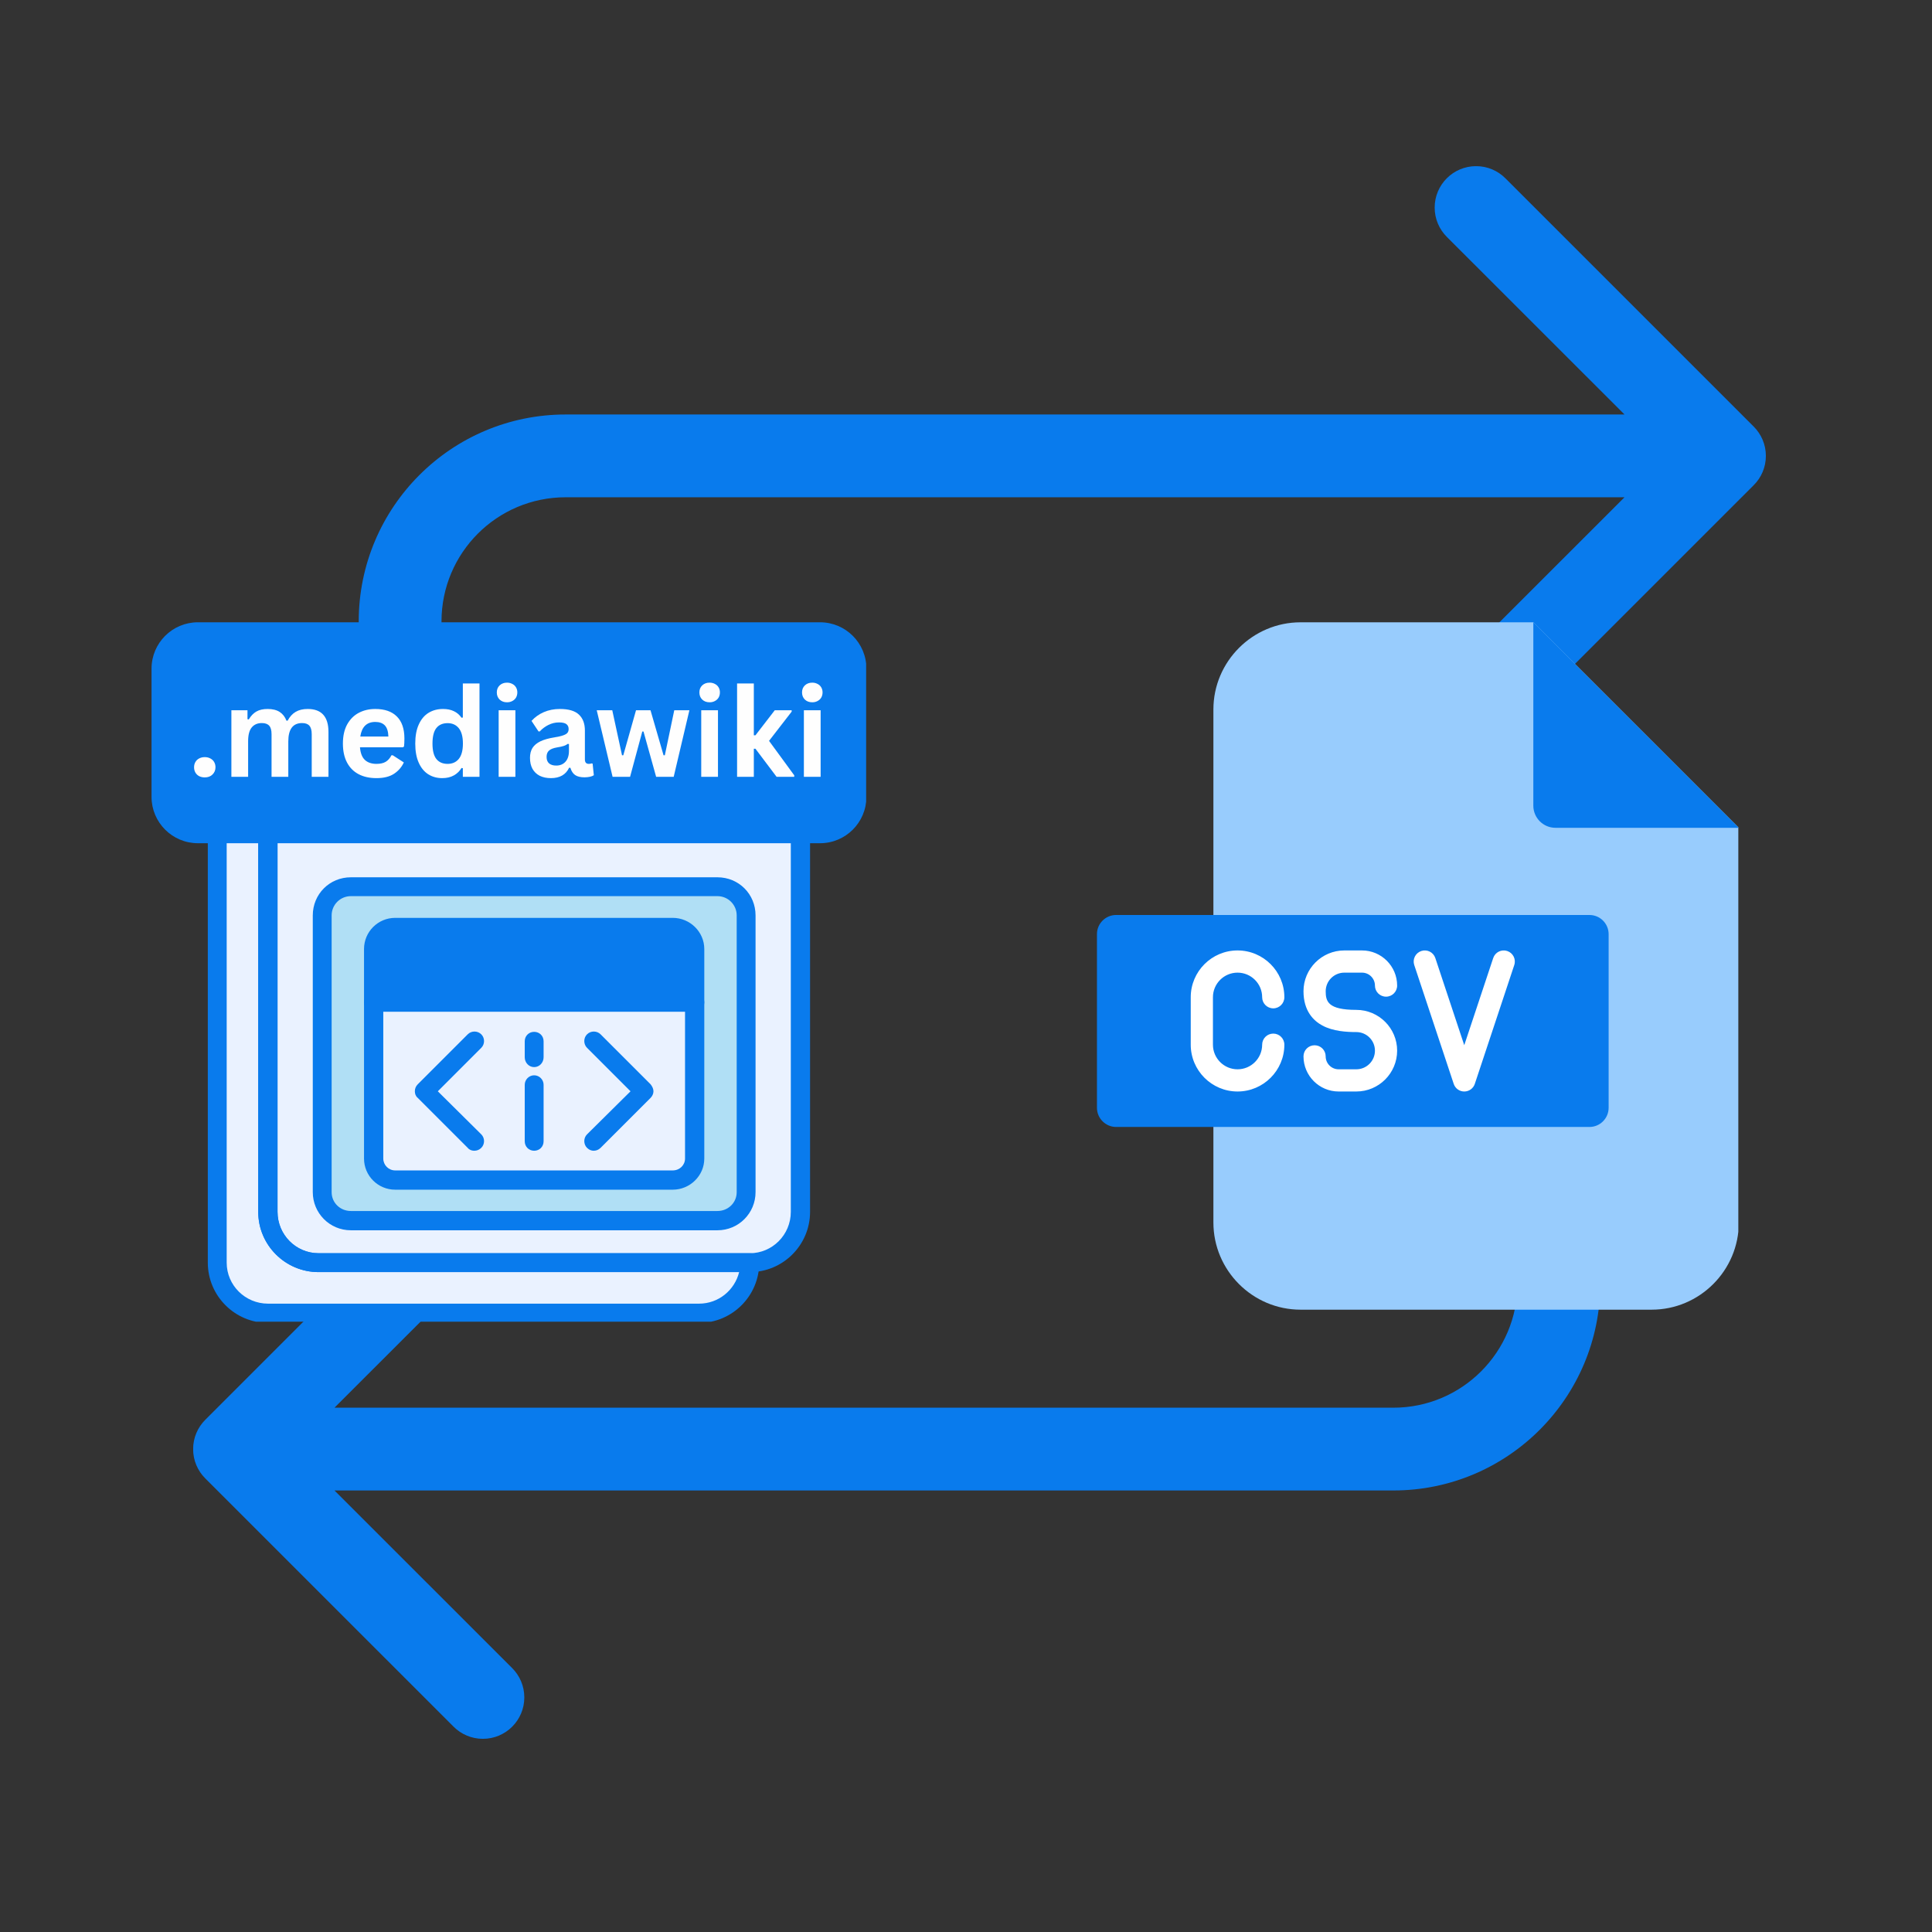 <svg xmlns="http://www.w3.org/2000/svg" xmlns:xlink="http://www.w3.org/1999/xlink" width="500" zoomAndPan="magnify" viewBox="0 0 375 375" height="500" preserveAspectRatio="xMidYMid meet" version="1.0"><rect x="0" y="0" width="375" height="375" fill="#333333" stroke="none"/><defs><g/><clipPath id="ae25f14bbd"><path d="M 37.5 32.258 L 342.75 32.258 L 342.75 337.508 L 37.5 337.508 Z M 37.5 32.258 " clip-rule="nonzero"/></clipPath><clipPath id="cd8ec15a3b"><path d="M 235 120.785 L 337.406 120.785 L 337.406 254.285 L 235 254.285 Z M 235 120.785 " clip-rule="nonzero"/></clipPath><clipPath id="9218e3a6b2"><path d="M 297 120.785 L 337.406 120.785 L 337.406 161 L 297 161 Z M 297 120.785 " clip-rule="nonzero"/></clipPath><clipPath id="72ff4b1cd7"><path d="M 212.906 177 L 313 177 L 313 219 L 212.906 219 Z M 212.906 177 " clip-rule="nonzero"/></clipPath><clipPath id="610a703290"><path d="M 50 120.785 L 158 120.785 L 158 247 L 50 247 Z M 50 120.785 " clip-rule="nonzero"/></clipPath><clipPath id="1ddbfd58a3"><path d="M 40 156 L 148 156 L 148 256.535 L 40 256.535 Z M 40 156 " clip-rule="nonzero"/></clipPath><clipPath id="ff370eae1e"><path d="M 120 120.785 L 158 120.785 L 158 164 L 120 164 Z M 120 120.785 " clip-rule="nonzero"/></clipPath><clipPath id="4e5ef20f4c"><path d="M 29.414 120.785 L 168.285 120.785 L 168.285 163.668 L 29.414 163.668 Z M 29.414 120.785 " clip-rule="nonzero"/></clipPath><clipPath id="a46c30b1e2"><path d="M 38.414 120.785 L 159.168 120.785 C 164.141 120.785 168.168 124.812 168.168 129.785 L 168.168 154.668 C 168.168 159.637 164.141 163.668 159.168 163.668 L 38.414 163.668 C 33.445 163.668 29.414 159.637 29.414 154.668 L 29.414 129.785 C 29.414 124.812 33.445 120.785 38.414 120.785 Z M 38.414 120.785 " clip-rule="nonzero"/></clipPath><clipPath id="c3685a334e"><path d="M 0.414 0.785 L 139.238 0.785 L 139.238 43.668 L 0.414 43.668 Z M 0.414 0.785 " clip-rule="nonzero"/></clipPath><clipPath id="5fa7978aff"><path d="M 9.414 0.785 L 130.168 0.785 C 135.141 0.785 139.168 4.812 139.168 9.785 L 139.168 34.668 C 139.168 39.637 135.141 43.668 130.168 43.668 L 9.414 43.668 C 4.445 43.668 0.414 39.637 0.414 34.668 L 0.414 9.785 C 0.414 4.812 4.445 0.785 9.414 0.785 Z M 9.414 0.785 " clip-rule="nonzero"/></clipPath><clipPath id="424e82ab91"><rect x="0" width="140" y="0" height="44"/></clipPath></defs><g clip-path="url(#ae25f14bbd)"><path fill="#097bed" d="M 340.395 82.801 C 341.848 84.254 342.754 86.262 342.754 88.484 C 342.754 90.711 341.855 92.719 340.395 94.172 L 292.195 142.367 C 290.742 143.824 288.727 144.723 286.512 144.723 C 282.066 144.723 278.469 141.125 278.469 136.684 C 278.469 134.465 279.371 132.449 280.824 130.996 L 315.316 96.52 L 109.793 96.52 C 96.484 96.52 85.695 107.305 85.695 120.617 L 85.695 152.746 C 85.695 157.18 82.098 160.781 77.664 160.781 C 73.23 160.781 69.629 157.18 69.629 152.746 L 69.629 120.617 C 69.629 98.438 87.617 80.453 109.793 80.453 L 315.316 80.453 L 280.824 45.977 C 279.371 44.523 278.469 42.508 278.469 40.289 C 278.469 35.848 282.066 32.25 286.512 32.25 C 288.727 32.25 290.742 33.148 292.195 34.605 Z M 302.574 208.977 C 298.141 208.977 294.543 212.574 294.543 217.008 L 294.543 249.137 C 294.543 262.449 283.754 273.234 270.445 273.234 L 64.922 273.234 L 99.414 238.762 C 100.867 237.305 101.77 235.289 101.77 233.074 C 101.77 228.629 98.172 225.031 93.727 225.031 C 91.512 225.031 89.496 225.934 88.043 227.387 L 39.844 275.582 C 38.391 277.035 37.484 279.043 37.484 281.27 C 37.484 283.492 38.383 285.5 39.844 286.957 L 88.043 335.152 C 89.496 336.605 91.512 337.504 93.727 337.504 C 98.172 337.504 101.77 333.906 101.77 329.465 C 101.77 327.246 100.867 325.23 99.414 323.777 L 64.922 289.301 L 270.445 289.301 C 292.621 289.301 310.609 271.316 310.609 249.137 L 310.609 217.008 C 310.609 212.574 307.008 208.977 302.574 208.977 Z M 302.574 208.977 " fill-opacity="1" fill-rule="nonzero"/></g><g clip-path="url(#cd8ec15a3b)"><path fill="#98ccfd" d="M 252.438 120.789 L 297.617 120.789 L 337.504 160.676 L 337.504 237.285 C 337.504 246.598 329.895 254.207 320.582 254.207 L 252.438 254.207 C 243.129 254.207 235.52 246.598 235.52 237.285 L 235.52 137.711 C 235.52 128.398 243.129 120.789 252.438 120.789 Z M 252.438 120.789 " fill-opacity="1" fill-rule="evenodd"/></g><g clip-path="url(#9218e3a6b2)"><path fill="#097bed" d="M 297.617 120.789 L 337.504 160.676 L 301.918 160.676 C 299.547 160.676 297.617 158.75 297.617 156.375 Z M 297.617 120.789 " fill-opacity="1" fill-rule="evenodd"/></g><g clip-path="url(#72ff4b1cd7)"><path fill="#097bed" d="M 216.633 177.598 L 308.52 177.598 C 310.562 177.598 312.234 179.266 312.234 181.312 L 312.234 215.02 C 312.234 217.066 310.566 218.742 308.52 218.742 L 216.633 218.742 C 214.59 218.742 212.918 217.066 212.918 215.02 L 212.918 181.312 C 212.918 179.266 214.586 177.598 216.633 177.598 Z M 216.633 177.598 " fill-opacity="1" fill-rule="evenodd"/></g><path fill="#ffffff" d="M 235.43 193.562 L 235.43 202.773 C 235.43 205.41 237.574 207.551 240.207 207.551 C 242.844 207.551 244.984 205.41 244.984 202.773 C 244.984 201.586 245.949 200.621 247.141 200.621 C 248.328 200.621 249.293 201.586 249.293 202.773 C 249.293 207.785 245.219 211.859 240.207 211.859 C 235.199 211.859 231.121 207.785 231.121 202.773 L 231.121 193.562 C 231.121 188.555 235.199 184.48 240.207 184.48 C 245.219 184.48 249.293 188.555 249.293 193.562 C 249.293 194.754 248.328 195.719 247.141 195.719 C 245.949 195.719 244.984 194.754 244.984 193.562 C 244.984 190.93 242.844 188.789 240.207 188.789 C 237.574 188.789 235.43 190.93 235.43 193.562 Z M 260.934 188.789 L 264.363 188.789 C 265.75 188.789 266.875 189.914 266.875 191.301 C 266.875 192.488 267.84 193.453 269.031 193.453 C 270.219 193.453 271.184 192.488 271.184 191.301 C 271.184 187.539 268.125 184.48 264.363 184.48 L 260.934 184.48 C 256.562 184.48 253.008 188.031 253.008 192.398 C 253.008 196.262 254.992 198.148 256.656 199.047 C 258.77 200.191 261.438 200.324 263.258 200.324 C 265.254 200.324 266.875 201.941 266.875 203.934 C 266.875 205.93 265.254 207.551 263.258 207.551 L 259.828 207.551 C 258.441 207.551 257.312 206.426 257.312 205.039 C 257.312 203.848 256.352 202.887 255.16 202.887 C 253.969 202.887 253.008 203.848 253.008 205.039 C 253.008 208.801 256.066 211.859 259.828 211.859 L 263.258 211.859 C 267.629 211.859 271.184 208.305 271.184 203.934 C 271.184 199.566 267.629 196.016 263.258 196.016 C 257.762 196.016 257.316 194.375 257.316 192.398 C 257.316 190.406 258.938 188.789 260.934 188.789 Z M 292.555 184.59 C 291.426 184.215 290.207 184.824 289.832 185.953 L 284.211 202.871 L 278.594 185.953 C 278.219 184.824 277 184.215 275.871 184.59 C 274.742 184.965 274.129 186.184 274.504 187.312 L 282.168 210.387 C 282.461 211.266 283.285 211.859 284.211 211.859 C 285.141 211.859 285.965 211.266 286.258 210.387 L 293.918 187.312 C 294.293 186.184 293.684 184.965 292.555 184.59 Z M 292.555 184.59 " fill-opacity="1" fill-rule="nonzero"/><path fill="#eaf2ff" d="M 52.035 161.445 L 105.75 161.445 C 107.184 161.445 108.375 160.254 108.375 158.82 L 108.375 134.074 C 108.375 132.641 107.184 131.445 105.75 131.445 L 44.793 131.445 C 43.363 131.445 42.168 132.641 42.168 134.074 L 42.168 158.82 C 42.168 160.254 43.363 161.445 44.793 161.445 Z M 86.652 142.586 L 86.652 150.305 C 86.652 152.059 85.219 153.488 83.469 153.488 L 81.875 153.488 C 80.125 153.488 78.695 152.059 78.695 150.305 L 78.695 142.586 C 78.695 140.836 80.125 139.406 81.875 139.406 L 83.469 139.406 C 85.219 139.406 86.652 140.836 86.652 142.586 Z M 86.652 142.586 " fill-opacity="1" fill-rule="evenodd"/><path fill="#eaf2ff" d="M 78.695 150.305 C 78.695 152.059 80.125 153.488 81.875 153.488 L 83.469 153.488 C 85.219 153.488 86.652 152.059 86.652 150.305 L 86.652 142.586 C 86.652 140.836 85.219 139.406 83.469 139.406 L 81.875 139.406 C 80.125 139.406 78.695 140.836 78.695 142.586 Z M 78.695 150.305 " fill-opacity="1" fill-rule="evenodd"/><path fill="#eaf2ff" d="M 145.539 245.082 Z M 108.375 134.074 L 108.375 158.82 C 108.375 160.254 107.184 161.445 105.75 161.445 L 52.035 161.445 L 52.035 235.215 C 52.035 240.625 56.414 245.082 61.824 245.082 L 145.539 245.082 C 150.949 245.082 155.324 240.625 155.324 235.215 L 155.324 161.445 L 132.008 161.445 C 126.598 161.445 122.223 157.07 122.223 151.66 L 122.223 122.773 L 61.824 122.773 C 56.809 122.773 52.672 126.594 52.035 131.445 L 105.75 131.445 C 107.184 131.445 108.375 132.641 108.375 134.074 Z M 68.109 172.109 L 139.25 172.109 C 142.355 172.109 144.82 174.578 144.82 177.68 L 144.82 231.395 C 144.82 234.418 142.355 236.965 139.25 236.965 L 68.109 236.965 C 65.008 236.965 62.539 234.418 62.539 231.395 L 62.539 177.68 C 62.539 174.578 65.008 172.109 68.109 172.109 Z M 68.109 172.109 " fill-opacity="1" fill-rule="evenodd"/><path fill="#097bed" d="M 130.578 179.988 L 76.703 179.988 C 74.395 179.988 72.566 181.898 72.566 184.207 L 72.566 194.551 L 134.793 194.551 L 134.793 184.207 C 134.793 181.898 132.887 179.988 130.578 179.988 Z M 130.578 179.988 " fill-opacity="1" fill-rule="evenodd"/><path fill="#eaf2ff" d="M 134.793 194.551 L 72.566 194.551 L 72.566 224.871 C 72.566 227.176 74.395 229.086 76.703 229.086 L 130.578 229.086 C 132.887 229.086 134.793 227.176 134.793 224.871 Z M 134.793 194.551 " fill-opacity="1" fill-rule="evenodd"/><path fill="#b0dff5" d="M 134.793 184.207 L 134.793 224.871 C 134.793 227.176 132.887 229.086 130.578 229.086 L 76.703 229.086 C 74.395 229.086 72.566 227.176 72.566 224.871 L 72.566 184.207 C 72.566 181.898 74.395 179.988 76.703 179.988 L 130.578 179.988 C 132.887 179.988 134.793 181.898 134.793 184.207 Z M 139.25 172.109 L 68.109 172.109 C 65.008 172.109 62.539 174.578 62.539 177.68 L 62.539 231.395 C 62.539 234.418 65.008 236.965 68.109 236.965 L 139.25 236.965 C 142.355 236.965 144.82 234.418 144.82 231.395 L 144.82 177.68 C 144.82 174.578 142.355 172.109 139.25 172.109 Z M 139.25 172.109 " fill-opacity="1" fill-rule="evenodd"/><path fill="#eaf2ff" d="M 132.008 161.445 L 155.324 161.445 L 122.223 122.773 L 122.223 151.66 C 122.223 157.07 126.598 161.445 132.008 161.445 Z M 132.008 161.445 " fill-opacity="1" fill-rule="evenodd"/><path fill="#eaf2ff" d="M 52.035 235.215 L 52.035 161.445 L 44.793 161.445 C 43.363 161.445 42.168 160.254 42.168 158.82 L 42.168 245.082 C 42.168 250.492 46.625 254.871 52.035 254.871 L 135.672 254.871 C 141.082 254.871 145.539 250.492 145.539 245.082 L 61.824 245.082 C 56.414 245.082 52.035 240.625 52.035 235.215 Z M 52.035 235.215 " fill-opacity="1" fill-rule="evenodd"/><path fill="#097bed" d="M 53.867 155.797 C 50.844 155.797 47.738 153.727 47.738 149.75 C 47.738 148.715 48.613 147.84 49.648 147.84 C 50.602 147.84 51.477 148.715 51.477 149.75 C 51.477 151.977 53.469 152.059 53.867 152.059 C 54.262 152.059 56.172 151.977 56.172 149.75 L 56.172 139.008 C 56.172 137.973 57.047 137.176 58.082 137.176 C 59.039 137.176 59.914 137.973 59.914 139.008 L 59.914 149.75 C 59.914 153.727 56.891 155.797 53.867 155.797 Z M 53.867 155.797 " fill-opacity="1" fill-rule="evenodd"/><path fill="#097bed" d="M 70.496 155.32 L 66.281 155.32 C 64.211 155.32 62.539 153.648 62.539 151.66 L 62.539 151.184 C 62.539 150.148 63.414 149.352 64.449 149.352 C 65.402 149.352 66.281 150.148 66.281 151.184 L 66.281 151.66 L 70.496 151.66 L 70.496 148.793 C 70.496 148.555 70.418 148.477 70.418 148.477 C 70.18 148.316 68.984 148.316 68.348 148.316 C 67.234 148.316 66.039 148.316 64.926 147.918 C 63.414 147.281 62.539 145.93 62.539 144.098 L 62.539 141.312 C 62.539 139.246 64.211 137.574 66.281 137.574 L 70.496 137.574 C 72.566 137.574 74.238 139.246 74.238 141.312 L 74.238 141.711 C 74.238 142.746 73.363 143.543 72.328 143.543 C 71.293 143.543 70.496 142.746 70.496 141.711 L 70.496 141.312 L 66.281 141.312 L 66.281 144.098 C 66.281 144.34 66.281 144.418 66.281 144.418 C 66.52 144.578 67.711 144.578 68.348 144.578 C 69.543 144.578 70.734 144.578 71.77 145.055 C 72.727 145.371 74.238 146.328 74.238 148.793 L 74.238 151.66 C 74.238 153.648 72.566 155.32 70.496 155.32 Z M 70.496 155.32 " fill-opacity="1" fill-rule="evenodd"/><path fill="#097bed" d="M 83.469 155.32 L 81.875 155.32 C 79.09 155.32 76.863 153.09 76.863 150.305 L 76.863 142.586 C 76.863 139.801 79.09 137.574 81.875 137.574 L 83.469 137.574 C 86.254 137.574 88.48 139.801 88.48 142.586 L 88.48 150.305 C 88.48 153.09 86.254 155.32 83.469 155.32 Z M 81.875 141.312 C 81.16 141.312 80.602 141.871 80.602 142.586 L 80.602 150.305 C 80.602 151.023 81.16 151.66 81.875 151.66 L 83.469 151.66 C 84.184 151.66 84.82 151.023 84.82 150.305 L 84.82 142.586 C 84.82 141.871 84.184 141.312 83.469 141.312 Z M 81.875 141.312 " fill-opacity="1" fill-rule="evenodd"/><path fill="#097bed" d="M 100.977 155.32 C 100.34 155.32 99.703 155 99.305 154.363 L 94.848 146.488 L 94.848 153.488 C 94.848 154.523 94.051 155.32 93.016 155.32 C 91.984 155.32 91.188 154.523 91.188 153.488 L 91.188 139.406 C 91.188 138.609 91.742 137.812 92.539 137.652 C 93.336 137.414 94.211 137.812 94.609 138.527 L 99.066 146.406 L 99.066 139.406 C 99.066 138.371 99.941 137.574 100.977 137.574 C 102.008 137.574 102.805 138.371 102.805 139.406 L 102.805 153.488 C 102.805 154.363 102.25 155.082 101.453 155.32 C 101.293 155.32 101.133 155.32 100.977 155.32 Z M 100.977 155.32 " fill-opacity="1" fill-rule="evenodd"/><g clip-path="url(#610a703290)"><path fill="#097bed" d="M 145.539 246.914 L 61.824 246.914 C 55.379 246.914 50.125 241.66 50.125 235.215 L 50.125 161.445 C 50.125 160.414 51 159.617 52.035 159.617 L 105.75 159.617 C 106.148 159.617 106.547 159.219 106.547 158.82 L 106.547 134.074 C 106.547 133.676 106.148 133.277 105.75 133.277 L 52.035 133.277 C 51.559 133.277 51 133.117 50.684 132.719 C 50.363 132.32 50.125 131.766 50.207 131.207 C 50.922 125.398 55.934 120.941 61.824 120.941 L 122.223 120.941 C 123.258 120.941 124.133 121.738 124.133 122.773 C 124.133 122.934 124.051 123.09 124.051 123.25 L 124.051 151.66 C 124.051 156.035 127.633 159.617 132.008 159.617 L 155.324 159.617 C 156.359 159.617 157.234 160.414 157.234 161.445 L 157.234 235.215 C 157.234 241.66 151.984 246.914 145.539 246.914 Z M 53.867 163.355 L 53.867 235.215 C 53.867 239.672 57.445 243.25 61.824 243.25 L 145.539 243.25 C 149.914 243.25 153.496 239.672 153.496 235.215 L 153.496 163.355 L 132.008 163.355 C 125.562 163.355 120.312 158.105 120.312 151.66 L 120.312 124.684 L 61.824 124.684 C 58.562 124.684 55.617 126.672 54.422 129.617 L 105.75 129.617 C 108.215 129.617 110.285 131.605 110.285 134.074 L 110.285 158.82 C 110.285 161.289 108.215 163.355 105.75 163.355 Z M 53.867 163.355 " fill-opacity="1" fill-rule="evenodd"/></g><g clip-path="url(#1ddbfd58a3)"><path fill="#097bed" d="M 135.672 256.781 L 52.035 256.781 C 45.59 256.781 40.336 251.527 40.336 245.082 L 40.336 158.82 C 40.336 157.785 41.133 156.992 42.168 156.992 C 43.203 156.992 44 157.785 44 158.82 C 44 159.219 44.395 159.617 44.793 159.617 L 52.035 159.617 C 52.992 159.617 53.867 160.414 53.867 161.445 L 53.867 235.215 C 53.867 239.672 57.445 243.25 61.824 243.25 L 145.539 243.25 C 146.57 243.25 147.367 244.047 147.367 245.082 C 147.367 251.527 142.117 256.781 135.672 256.781 Z M 44 163.277 L 44 245.082 C 44 249.457 47.578 253.039 52.035 253.039 L 135.672 253.039 C 139.488 253.039 142.594 250.414 143.469 246.914 L 61.824 246.914 C 55.379 246.914 50.125 241.66 50.125 235.293 L 50.125 163.355 L 44.793 163.355 C 44.555 163.355 44.316 163.277 44 163.277 Z M 44 163.277 " fill-opacity="1" fill-rule="evenodd"/></g><path fill="#097bed" d="M 105.75 163.355 L 44.793 163.355 C 42.328 163.355 40.336 161.289 40.336 158.82 L 40.336 134.074 C 40.336 131.605 42.328 129.617 44.793 129.617 L 105.75 129.617 C 108.215 129.617 110.285 131.605 110.285 134.074 L 110.285 158.82 C 110.285 161.289 108.215 163.355 105.75 163.355 Z M 44.793 133.277 C 44.395 133.277 44 133.676 44 134.074 L 44 158.82 C 44 159.219 44.395 159.617 44.793 159.617 L 105.75 159.617 C 106.148 159.617 106.547 159.219 106.547 158.82 L 106.547 134.074 C 106.547 133.676 106.148 133.277 105.75 133.277 Z M 44.793 133.277 " fill-opacity="1" fill-rule="evenodd"/><g clip-path="url(#ff370eae1e)"><path fill="#097bed" d="M 155.406 163.355 C 155.406 163.355 155.324 163.355 155.324 163.355 L 132.008 163.355 C 125.562 163.355 120.312 158.105 120.312 151.66 L 120.312 122.773 C 120.312 122.059 120.789 121.34 121.586 121.023 C 122.301 120.785 123.098 121.023 123.574 121.578 L 156.598 160.094 C 156.996 160.414 157.234 160.891 157.234 161.445 C 157.234 162.48 156.359 163.355 155.406 163.355 Z M 124.051 127.785 L 124.051 151.66 C 124.051 156.035 127.633 159.617 132.008 159.617 L 151.348 159.617 Z M 124.051 127.785 " fill-opacity="1" fill-rule="evenodd"/></g><path fill="#097bed" d="M 139.25 238.797 L 68.109 238.797 C 63.973 238.797 60.711 235.453 60.711 231.395 L 60.711 177.68 C 60.711 173.543 63.973 170.281 68.109 170.281 L 139.25 170.281 C 143.391 170.281 146.652 173.543 146.652 177.68 L 146.652 231.395 C 146.652 235.453 143.391 238.797 139.25 238.797 Z M 68.109 173.941 C 66.039 173.941 64.371 175.613 64.371 177.68 L 64.371 231.395 C 64.371 233.465 66.039 235.055 68.109 235.055 L 139.25 235.055 C 141.32 235.055 142.992 233.465 142.992 231.395 L 142.992 177.68 C 142.992 175.613 141.32 173.941 139.25 173.941 Z M 68.109 173.941 " fill-opacity="1" fill-rule="evenodd"/><path fill="#097bed" d="M 130.578 230.918 L 76.703 230.918 C 73.363 230.918 70.656 228.211 70.656 224.871 L 70.656 184.207 C 70.656 180.863 73.363 178.156 76.703 178.156 L 130.578 178.156 C 133.918 178.156 136.703 180.863 136.703 184.207 L 136.703 224.871 C 136.703 228.211 133.918 230.918 130.578 230.918 Z M 76.703 181.82 C 75.43 181.82 74.395 182.852 74.395 184.207 L 74.395 224.871 C 74.395 226.145 75.43 227.176 76.703 227.176 L 130.578 227.176 C 131.93 227.176 132.965 226.145 132.965 224.871 L 132.965 184.207 C 132.965 182.852 131.93 181.82 130.578 181.82 Z M 76.703 181.82 " fill-opacity="1" fill-rule="evenodd"/><path fill="#097bed" d="M 134.793 196.383 L 72.566 196.383 C 71.531 196.383 70.656 195.586 70.656 194.551 C 70.656 193.516 71.531 192.719 72.566 192.719 L 134.793 192.719 C 135.828 192.719 136.703 193.516 136.703 194.551 C 136.703 195.586 135.828 196.383 134.793 196.383 Z M 134.793 196.383 " fill-opacity="1" fill-rule="evenodd"/><path fill="#097bed" d="M 84.82 189.141 L 80.125 189.141 C 79.09 189.141 78.215 188.266 78.215 187.309 C 78.215 186.273 79.09 185.398 80.125 185.398 L 84.82 185.398 C 85.777 185.398 86.652 186.273 86.652 187.309 C 86.652 188.266 85.777 189.141 84.82 189.141 Z M 84.82 189.141 " fill-opacity="1" fill-rule="evenodd"/><path fill="#097bed" d="M 96.438 189.141 L 91.742 189.141 C 90.711 189.141 89.914 188.266 89.914 187.309 C 89.914 186.273 90.711 185.398 91.742 185.398 L 96.438 185.398 C 97.473 185.398 98.27 186.273 98.27 187.309 C 98.27 188.266 97.473 189.141 96.438 189.141 Z M 96.438 189.141 " fill-opacity="1" fill-rule="evenodd"/><path fill="#097bed" d="M 127.234 189.141 L 107.977 189.141 C 106.941 189.141 106.066 188.266 106.066 187.309 C 106.066 186.273 106.941 185.398 107.977 185.398 L 127.234 185.398 C 128.27 185.398 129.066 186.273 129.066 187.309 C 129.066 188.266 128.27 189.141 127.234 189.141 Z M 127.234 189.141 " fill-opacity="1" fill-rule="evenodd"/><path fill="#097bed" d="M 92.062 223.359 C 91.586 223.359 91.109 223.199 90.789 222.801 L 81.082 213.094 C 80.684 212.773 80.523 212.297 80.523 211.82 C 80.523 211.34 80.684 210.863 81.082 210.465 L 90.789 200.758 C 91.504 200.043 92.699 200.043 93.414 200.758 C 94.133 201.473 94.133 202.668 93.414 203.383 L 84.98 211.82 L 93.414 220.176 C 94.133 220.891 94.133 222.086 93.414 222.801 C 93.016 223.199 92.539 223.359 92.062 223.359 Z M 92.062 223.359 " fill-opacity="1" fill-rule="evenodd"/><path fill="#097bed" d="M 115.219 223.359 C 114.82 223.359 114.344 223.199 113.945 222.801 C 113.23 222.086 113.23 220.891 113.945 220.176 L 122.383 211.82 L 113.945 203.383 C 113.23 202.668 113.23 201.473 113.945 200.758 C 114.66 200.043 115.855 200.043 116.57 200.758 L 126.281 210.465 C 126.598 210.863 126.836 211.34 126.836 211.82 C 126.836 212.297 126.598 212.773 126.281 213.094 L 116.57 222.801 C 116.176 223.199 115.695 223.359 115.219 223.359 Z M 115.219 223.359 " fill-opacity="1" fill-rule="evenodd"/><path fill="#097bed" d="M 103.68 223.359 C 102.645 223.359 101.852 222.562 101.852 221.527 L 101.852 210.547 C 101.852 209.59 102.645 208.715 103.68 208.715 C 104.715 208.715 105.512 209.59 105.512 210.547 L 105.512 221.527 C 105.512 222.562 104.715 223.359 103.68 223.359 Z M 103.68 223.359 " fill-opacity="1" fill-rule="evenodd"/><path fill="#097bed" d="M 103.68 207.125 C 102.645 207.125 101.852 206.25 101.852 205.215 L 101.852 202.109 C 101.852 201.074 102.645 200.281 103.68 200.281 C 104.715 200.281 105.512 201.074 105.512 202.109 L 105.512 205.215 C 105.512 206.25 104.715 207.125 103.68 207.125 Z M 103.68 207.125 " fill-opacity="1" fill-rule="evenodd"/><g clip-path="url(#4e5ef20f4c)"><g clip-path="url(#a46c30b1e2)"><g transform="matrix(1, 0, 0, 1, 29, 120)"><g clip-path="url(#424e82ab91)"><g clip-path="url(#c3685a334e)"><g clip-path="url(#5fa7978aff)"><path fill="#097bed" d="M 0.414 0.785 L 139.117 0.785 L 139.117 43.668 L 0.414 43.668 Z M 0.414 0.785 " fill-opacity="1" fill-rule="nonzero"/></g></g></g></g></g></g><g fill="#fefefe" fill-opacity="1"><g transform="translate(36.435, 150.784)"><g><path d="M 3.312 0.109 C 2.895 0.109 2.523 0.023 2.203 -0.141 C 1.891 -0.316 1.648 -0.551 1.484 -0.844 C 1.316 -1.145 1.234 -1.484 1.234 -1.859 C 1.234 -2.234 1.316 -2.566 1.484 -2.859 C 1.648 -3.16 1.891 -3.395 2.203 -3.562 C 2.523 -3.738 2.895 -3.828 3.312 -3.828 C 3.727 -3.828 4.094 -3.738 4.406 -3.562 C 4.727 -3.395 4.973 -3.16 5.141 -2.859 C 5.305 -2.566 5.391 -2.234 5.391 -1.859 C 5.391 -1.297 5.195 -0.828 4.812 -0.453 C 4.438 -0.078 3.938 0.109 3.312 0.109 Z M 3.312 0.109 "/></g></g></g><g fill="#fefefe" fill-opacity="1"><g transform="translate(43.052, 150.784)"><g><path d="M 1.859 0 L 1.859 -12.922 L 4.984 -12.922 L 4.984 -11.188 L 5.234 -11.141 C 5.648 -11.836 6.141 -12.348 6.703 -12.672 C 7.273 -13.004 8.004 -13.172 8.891 -13.172 C 9.859 -13.172 10.641 -12.977 11.234 -12.594 C 11.828 -12.207 12.266 -11.645 12.547 -10.906 L 12.781 -10.906 C 13.188 -11.676 13.703 -12.242 14.328 -12.609 C 14.953 -12.984 15.734 -13.172 16.672 -13.172 C 19.359 -13.172 20.703 -11.68 20.703 -8.703 L 20.703 0 L 17.453 0 L 17.453 -8.281 C 17.453 -9.039 17.301 -9.586 17 -9.922 C 16.707 -10.266 16.234 -10.438 15.578 -10.438 C 13.797 -10.438 12.906 -9.242 12.906 -6.859 L 12.906 0 L 9.656 0 L 9.656 -8.281 C 9.656 -9.039 9.504 -9.586 9.203 -9.922 C 8.898 -10.266 8.422 -10.438 7.766 -10.438 C 6.93 -10.438 6.281 -10.156 5.812 -9.594 C 5.344 -9.031 5.109 -8.141 5.109 -6.922 L 5.109 0 Z M 1.859 0 "/></g></g></g><g fill="#fefefe" fill-opacity="1"><g transform="translate(65.401, 150.784)"><g><path d="M 12.781 -5.734 L 4.469 -5.734 C 4.562 -4.609 4.879 -3.789 5.422 -3.281 C 5.973 -2.77 6.723 -2.516 7.672 -2.516 C 8.41 -2.516 9.008 -2.648 9.469 -2.922 C 9.926 -3.203 10.297 -3.625 10.578 -4.188 L 10.828 -4.188 L 12.984 -2.797 C 12.566 -1.891 11.93 -1.156 11.078 -0.594 C 10.223 -0.031 9.086 0.25 7.672 0.25 C 6.328 0.25 5.172 -0.004 4.203 -0.516 C 3.234 -1.023 2.484 -1.781 1.953 -2.781 C 1.422 -3.789 1.156 -5.016 1.156 -6.453 C 1.156 -7.922 1.43 -9.16 1.984 -10.172 C 2.547 -11.18 3.297 -11.93 4.234 -12.422 C 5.18 -12.922 6.25 -13.172 7.438 -13.172 C 9.258 -13.172 10.656 -12.688 11.625 -11.719 C 12.602 -10.75 13.094 -9.328 13.094 -7.453 C 13.094 -6.773 13.066 -6.25 13.016 -5.875 Z M 9.984 -7.828 C 9.953 -8.816 9.723 -9.535 9.297 -9.984 C 8.867 -10.43 8.25 -10.656 7.438 -10.656 C 5.789 -10.656 4.82 -9.711 4.531 -7.828 Z M 9.984 -7.828 "/></g></g></g><g fill="#fefefe" fill-opacity="1"><g transform="translate(79.445, 150.784)"><g><path d="M 6.391 0.25 C 5.367 0.25 4.461 0 3.672 -0.5 C 2.891 -1 2.273 -1.75 1.828 -2.75 C 1.379 -3.75 1.156 -4.984 1.156 -6.453 C 1.156 -7.93 1.383 -9.172 1.844 -10.172 C 2.301 -11.18 2.93 -11.93 3.734 -12.422 C 4.547 -12.922 5.484 -13.172 6.547 -13.172 C 7.359 -13.172 8.055 -13.031 8.641 -12.75 C 9.234 -12.477 9.734 -12.051 10.141 -11.469 L 10.391 -11.516 L 10.391 -18.125 L 13.625 -18.125 L 13.625 0 L 10.391 0 L 10.391 -1.672 L 10.141 -1.719 C 9.773 -1.113 9.281 -0.633 8.656 -0.281 C 8.031 0.07 7.273 0.25 6.391 0.25 Z M 7.438 -2.516 C 8.352 -2.516 9.078 -2.836 9.609 -3.484 C 10.141 -4.141 10.406 -5.129 10.406 -6.453 C 10.406 -7.785 10.141 -8.781 9.609 -9.438 C 9.078 -10.094 8.352 -10.422 7.438 -10.422 C 6.488 -10.422 5.758 -10.102 5.25 -9.469 C 4.75 -8.832 4.5 -7.828 4.5 -6.453 C 4.5 -5.098 4.75 -4.102 5.25 -3.469 C 5.758 -2.832 6.488 -2.516 7.438 -2.516 Z M 7.438 -2.516 "/></g></g></g><g fill="#fefefe" fill-opacity="1"><g transform="translate(94.929, 150.784)"><g><path d="M 3.484 -14.469 C 2.898 -14.469 2.422 -14.645 2.047 -15 C 1.68 -15.363 1.5 -15.828 1.5 -16.391 C 1.5 -16.941 1.68 -17.395 2.047 -17.75 C 2.422 -18.102 2.898 -18.281 3.484 -18.281 C 3.867 -18.281 4.211 -18.195 4.516 -18.031 C 4.828 -17.875 5.066 -17.648 5.234 -17.359 C 5.398 -17.078 5.484 -16.754 5.484 -16.391 C 5.484 -16.016 5.398 -15.68 5.234 -15.391 C 5.066 -15.109 4.828 -14.883 4.516 -14.719 C 4.211 -14.551 3.867 -14.469 3.484 -14.469 Z M 1.859 0 L 1.859 -12.922 L 5.109 -12.922 L 5.109 0 Z M 1.859 0 "/></g></g></g><g fill="#fefefe" fill-opacity="1"><g transform="translate(101.887, 150.784)"><g><path d="M 5.047 0.25 C 4.211 0.25 3.488 0.098 2.875 -0.203 C 2.27 -0.516 1.801 -0.961 1.469 -1.547 C 1.145 -2.141 0.984 -2.852 0.984 -3.688 C 0.984 -4.445 1.145 -5.086 1.469 -5.609 C 1.801 -6.129 2.312 -6.555 3 -6.891 C 3.688 -7.223 4.586 -7.477 5.703 -7.656 C 6.473 -7.781 7.055 -7.914 7.453 -8.062 C 7.859 -8.207 8.129 -8.375 8.266 -8.562 C 8.41 -8.75 8.484 -8.988 8.484 -9.281 C 8.484 -9.695 8.336 -10.016 8.047 -10.234 C 7.766 -10.453 7.285 -10.562 6.609 -10.562 C 5.891 -10.562 5.207 -10.398 4.562 -10.078 C 3.914 -9.754 3.352 -9.332 2.875 -8.812 L 2.641 -8.812 L 1.281 -10.859 C 1.938 -11.586 2.734 -12.156 3.672 -12.562 C 4.617 -12.969 5.656 -13.172 6.781 -13.172 C 8.488 -13.172 9.723 -12.805 10.484 -12.078 C 11.254 -11.359 11.641 -10.328 11.641 -8.984 L 11.641 -3.375 C 11.641 -2.801 11.895 -2.516 12.406 -2.516 C 12.594 -2.516 12.781 -2.547 12.969 -2.609 L 13.141 -2.562 L 13.375 -0.312 C 13.195 -0.188 12.945 -0.086 12.625 -0.016 C 12.301 0.055 11.945 0.094 11.562 0.094 C 10.789 0.094 10.188 -0.051 9.75 -0.344 C 9.32 -0.645 9.016 -1.113 8.828 -1.75 L 8.578 -1.766 C 7.941 -0.422 6.766 0.25 5.047 0.25 Z M 6.078 -2.188 C 6.828 -2.188 7.426 -2.438 7.875 -2.938 C 8.32 -3.438 8.547 -4.141 8.547 -5.047 L 8.547 -6.359 L 8.328 -6.406 C 8.129 -6.25 7.867 -6.113 7.547 -6 C 7.234 -5.895 6.781 -5.797 6.188 -5.703 C 5.488 -5.578 4.984 -5.375 4.672 -5.094 C 4.359 -4.812 4.203 -4.406 4.203 -3.875 C 4.203 -3.32 4.363 -2.898 4.688 -2.609 C 5.02 -2.328 5.484 -2.188 6.078 -2.188 Z M 6.078 -2.188 "/></g></g></g><g fill="#fefefe" fill-opacity="1"><g transform="translate(115.357, 150.784)"><g><path d="M 6.938 0 L 3.547 0 L 0.469 -12.922 L 3.484 -12.922 L 5.375 -4.188 L 5.625 -4.188 L 8.094 -12.922 L 10.906 -12.922 L 13.438 -4.188 L 13.688 -4.188 L 15.516 -12.922 L 18.453 -12.922 L 15.406 0 L 12 0 L 9.547 -8.797 L 9.312 -8.797 Z M 6.938 0 "/></g></g></g><g fill="#fefefe" fill-opacity="1"><g transform="translate(134.25, 150.784)"><g><path d="M 3.484 -14.469 C 2.898 -14.469 2.422 -14.645 2.047 -15 C 1.68 -15.363 1.5 -15.828 1.5 -16.391 C 1.5 -16.941 1.68 -17.395 2.047 -17.75 C 2.422 -18.102 2.898 -18.281 3.484 -18.281 C 3.867 -18.281 4.211 -18.195 4.516 -18.031 C 4.828 -17.875 5.066 -17.648 5.234 -17.359 C 5.398 -17.078 5.484 -16.754 5.484 -16.391 C 5.484 -16.016 5.398 -15.68 5.234 -15.391 C 5.066 -15.109 4.828 -14.883 4.516 -14.719 C 4.211 -14.551 3.867 -14.469 3.484 -14.469 Z M 1.859 0 L 1.859 -12.922 L 5.109 -12.922 L 5.109 0 Z M 1.859 0 "/></g></g></g><g fill="#fefefe" fill-opacity="1"><g transform="translate(141.208, 150.784)"><g><path d="M 1.859 0 L 1.859 -18.125 L 5.109 -18.125 L 5.109 -8.062 L 5.422 -8.062 L 9.172 -12.922 L 12.453 -12.922 L 12.453 -12.656 L 8.062 -6.984 L 12.953 -0.297 L 12.953 0 L 9.531 0 L 5.422 -5.453 L 5.109 -5.453 L 5.109 0 Z M 1.859 0 "/></g></g></g><g fill="#fefefe" fill-opacity="1"><g transform="translate(154.174, 150.784)"><g><path d="M 3.484 -14.469 C 2.898 -14.469 2.422 -14.645 2.047 -15 C 1.68 -15.363 1.5 -15.828 1.5 -16.391 C 1.5 -16.941 1.68 -17.395 2.047 -17.75 C 2.422 -18.102 2.898 -18.281 3.484 -18.281 C 3.867 -18.281 4.211 -18.195 4.516 -18.031 C 4.828 -17.875 5.066 -17.648 5.234 -17.359 C 5.398 -17.078 5.484 -16.754 5.484 -16.391 C 5.484 -16.016 5.398 -15.68 5.234 -15.391 C 5.066 -15.109 4.828 -14.883 4.516 -14.719 C 4.211 -14.551 3.867 -14.469 3.484 -14.469 Z M 1.859 0 L 1.859 -12.922 L 5.109 -12.922 L 5.109 0 Z M 1.859 0 "/></g></g></g></svg>